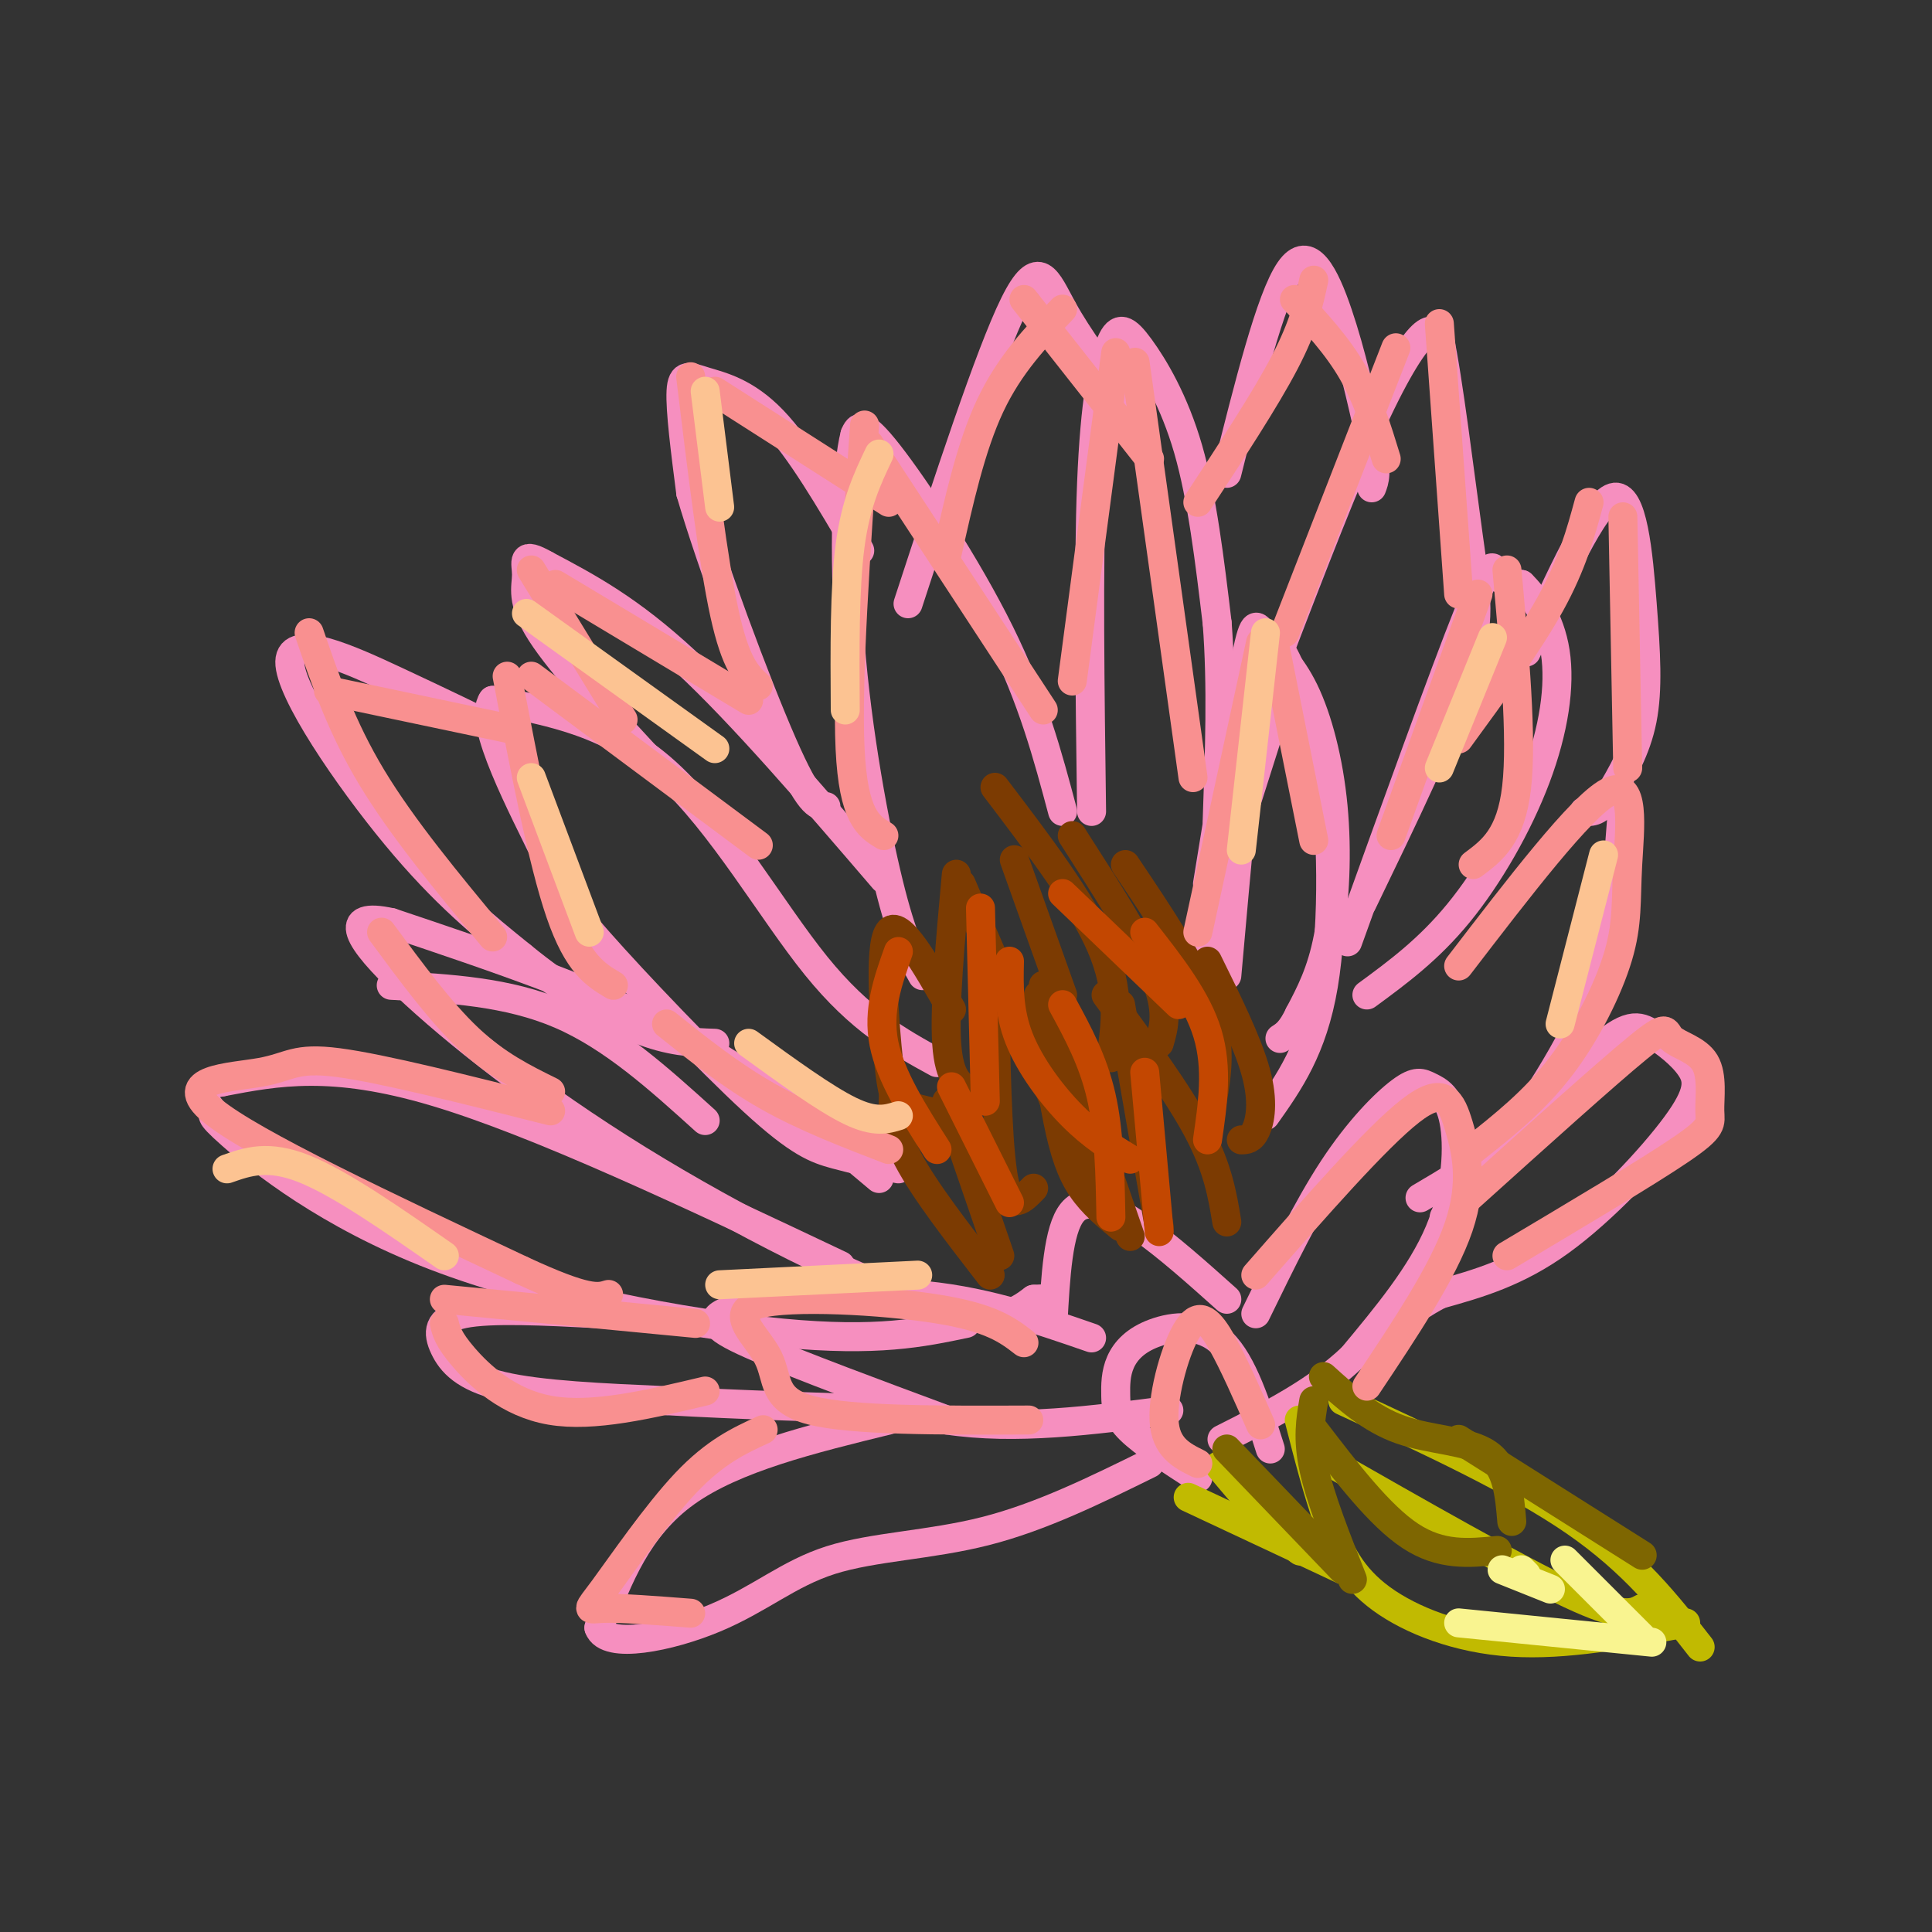 <svg viewBox='0 0 400 400' version='1.1' xmlns='http://www.w3.org/2000/svg' xmlns:xlink='http://www.w3.org/1999/xlink'><rect x="0" y="0" width="400" height="400" fill="#333333" stroke="none"/><g fill='none' stroke='#F68FBF' stroke-width='6' stroke-linecap='round' stroke-linejoin='round'><path d='M254,202c2.044,-23.089 4.089,-46.178 6,-58c1.911,-11.822 3.689,-12.378 6,-8c2.311,4.378 5.156,13.689 8,23'/><path d='M274,159c1.778,12.378 2.222,31.822 0,45c-2.222,13.178 -7.111,20.089 -12,27'/><path d='M266,141c0.000,0.000 -20.000,63.000 -20,63'/><path d='M279,195c10.000,-27.778 20.000,-55.556 25,-68c5.000,-12.444 5.000,-9.556 6,-8c1.000,1.556 3.000,1.778 5,2'/><path d='M315,121c2.407,2.297 5.923,7.038 7,14c1.077,6.962 -0.287,16.144 -4,26c-3.713,9.856 -9.775,20.388 -16,28c-6.225,7.612 -12.612,12.306 -19,17'/><path d='M316,135c6.970,-15.393 13.940,-30.786 18,-32c4.060,-1.214 5.208,11.750 6,22c0.792,10.250 1.226,17.786 0,24c-1.226,6.214 -4.113,11.107 -7,16'/><path d='M333,165c-2.000,3.167 -3.500,3.083 -5,3'/><path d='M261,145c7.622,-19.933 15.244,-39.867 21,-53c5.756,-13.133 9.644,-19.467 12,-22c2.356,-2.533 3.178,-1.267 4,0'/><path d='M298,70c1.786,8.107 4.250,28.375 6,41c1.750,12.625 2.786,17.607 -1,29c-3.786,11.393 -12.393,29.196 -21,47'/><path d='M254,98c4.533,-18.133 9.067,-36.267 13,-42c3.933,-5.733 7.267,0.933 10,9c2.733,8.067 4.867,17.533 7,27'/><path d='M284,92c1.167,6.000 0.583,7.500 0,9'/><path d='M250,183c3.123,-19.222 6.245,-38.444 8,-47c1.755,-8.556 2.141,-6.447 4,-4c1.859,2.447 5.189,5.233 8,11c2.811,5.767 5.103,14.514 6,24c0.897,9.486 0.399,19.710 -1,27c-1.399,7.290 -3.700,11.645 -6,16'/><path d='M269,210c-1.667,3.500 -2.833,4.250 -4,5'/><path d='M226,168c-0.341,-25.536 -0.683,-51.072 0,-68c0.683,-16.928 2.389,-25.249 4,-29c1.611,-3.751 3.126,-2.933 6,1c2.874,3.933 7.107,10.981 10,21c2.893,10.019 4.447,23.010 6,36'/><path d='M252,129c1.000,12.833 0.500,26.917 0,41'/><path d='M188,125c8.467,-25.867 16.933,-51.733 22,-62c5.067,-10.267 6.733,-4.933 10,1c3.267,5.933 8.133,12.467 13,19'/><path d='M233,83c2.833,4.667 3.417,6.833 4,9'/><path d='M220,168c-3.089,-11.600 -6.178,-23.200 -13,-37c-6.822,-13.800 -17.378,-29.800 -23,-37c-5.622,-7.200 -6.311,-5.600 -7,-4'/><path d='M177,90c-1.702,6.357 -2.458,24.250 -1,43c1.458,18.750 5.131,38.357 8,50c2.869,11.643 4.935,15.321 7,19'/><path d='M178,114c-6.185,-10.571 -12.369,-21.143 -18,-27c-5.631,-5.857 -10.708,-7.000 -14,-8c-3.292,-1.000 -4.798,-1.857 -5,2c-0.202,3.857 0.899,12.429 2,21'/><path d='M143,102c4.133,14.244 13.467,39.356 19,52c5.533,12.644 7.267,12.822 9,13'/><path d='M183,182c-14.667,-17.083 -29.333,-34.167 -41,-45c-11.667,-10.833 -20.333,-15.417 -29,-20'/><path d='M113,117c-5.286,-3.024 -4.000,-0.583 -4,2c-0.000,2.583 -1.286,5.310 3,12c4.286,6.690 14.143,17.345 24,28'/><path d='M194,220c-7.911,-4.333 -15.822,-8.667 -25,-20c-9.178,-11.333 -19.622,-29.667 -31,-40c-11.378,-10.333 -23.689,-12.667 -36,-15'/><path d='M102,145c-3.287,4.326 6.495,22.643 11,32c4.505,9.357 3.733,9.756 11,18c7.267,8.244 22.572,24.335 32,33c9.428,8.665 12.979,9.904 17,11c4.021,1.096 8.510,2.048 13,3'/><path d='M105,152c-6.732,-3.274 -13.464,-6.548 -23,-11c-9.536,-4.452 -21.875,-10.083 -22,-4c-0.125,6.083 11.964,23.881 22,36c10.036,12.119 18.018,18.560 26,25'/><path d='M108,198c8.667,7.089 17.333,12.311 24,15c6.667,2.689 11.333,2.844 16,3'/><path d='M182,244c-12.583,-10.583 -25.167,-21.167 -42,-30c-16.833,-8.833 -37.917,-15.917 -59,-23'/><path d='M81,191c-10.470,-2.314 -7.147,3.400 3,13c10.147,9.600 27.116,23.085 48,36c20.884,12.915 45.681,25.262 60,30c14.319,4.738 18.159,1.869 22,-1'/><path d='M214,269c3.667,-0.167 1.833,-0.083 0,0'/><path d='M81,204c12.083,0.667 24.167,1.333 35,6c10.833,4.667 20.417,13.333 30,22'/><path d='M174,262c-31.333,-14.833 -62.667,-29.667 -84,-36c-21.333,-6.333 -32.667,-4.167 -44,-2'/><path d='M46,224c-7.096,1.082 -2.835,4.787 -2,6c0.835,1.213 -1.756,-0.067 4,5c5.756,5.067 19.857,16.479 42,25c22.143,8.521 52.326,14.149 72,16c19.674,1.851 28.837,-0.074 38,-2'/><path d='M226,277c-11.536,-3.994 -23.071,-7.988 -37,-9c-13.929,-1.012 -30.250,0.958 -37,3c-6.750,2.042 -3.929,4.155 5,8c8.929,3.845 23.964,9.423 39,15'/><path d='M196,294c14.167,2.167 30.083,0.083 46,-2'/><path d='M124,272c-11.226,-0.571 -22.452,-1.143 -28,0c-5.548,1.143 -5.417,4.000 -4,7c1.417,3.000 4.119,6.143 12,8c7.881,1.857 20.940,2.429 34,3'/><path d='M138,290c14.333,0.833 33.167,1.417 52,2'/><path d='M184,294c-16.000,3.917 -32.000,7.833 -42,15c-10.000,7.167 -14.000,17.583 -18,28'/><path d='M124,337c1.598,4.555 14.593,1.943 24,-2c9.407,-3.943 15.225,-9.215 24,-12c8.775,-2.785 20.507,-3.081 32,-6c11.493,-2.919 22.746,-8.459 34,-14'/><path d='M260,272c5.320,-10.917 10.639,-21.833 16,-30c5.361,-8.167 10.762,-13.583 14,-16c3.238,-2.417 4.311,-1.833 6,-1c1.689,0.833 3.993,1.917 5,7c1.007,5.083 0.716,14.167 -3,23c-3.716,8.833 -10.858,17.417 -18,26'/><path d='M280,281c-7.500,7.167 -17.250,12.083 -27,17'/><path d='M254,269c-6.133,-5.489 -12.267,-10.978 -18,-15c-5.733,-4.022 -11.067,-6.578 -14,-3c-2.933,3.578 -3.467,13.289 -4,23'/><path d='M248,306c-5.578,-3.603 -11.156,-7.205 -14,-10c-2.844,-2.795 -2.953,-4.782 -3,-7c-0.047,-2.218 -0.033,-4.667 1,-7c1.033,-2.333 3.086,-4.551 7,-6c3.914,-1.449 9.690,-2.128 14,2c4.310,4.128 7.155,13.064 10,22'/><path d='M299,252c11.970,-13.756 23.939,-27.511 31,-34c7.061,-6.489 9.212,-5.711 12,-4c2.788,1.711 6.211,4.356 8,7c1.789,2.644 1.943,5.289 -3,12c-4.943,6.711 -14.984,17.489 -24,24c-9.016,6.511 -17.008,8.756 -25,11'/><path d='M298,268c-6.500,3.500 -10.250,6.750 -14,10'/><path d='M336,166c-0.821,11.333 -1.643,22.667 -4,32c-2.357,9.333 -6.250,16.667 -10,23c-3.750,6.333 -7.357,11.667 -12,16c-4.643,4.333 -10.321,7.667 -16,11'/></g>
<g fill='none' stroke='#7C3B02' stroke-width='6' stroke-linecap='round' stroke-linejoin='round'><path d='M215,206c1.311,9.600 2.622,19.200 4,26c1.378,6.800 2.822,10.800 5,14c2.178,3.200 5.089,5.600 8,8'/><path d='M216,204c0.000,0.000 18.000,52.000 18,52'/><path d='M232,208c0.000,0.000 8.000,46.000 8,46'/><path d='M229,206c7.417,10.083 14.833,20.167 19,28c4.167,7.833 5.083,13.417 6,19'/><path d='M210,178c0.000,0.000 10.000,28.000 10,28'/><path d='M206,163c9.000,11.833 18.000,23.667 22,33c4.000,9.333 3.000,16.167 2,23'/><path d='M222,173c7.000,10.917 14.000,21.833 17,29c3.000,7.167 2.000,10.583 1,14'/><path d='M250,199c4.156,8.422 8.311,16.844 10,23c1.689,6.156 0.911,10.044 0,12c-0.911,1.956 -1.956,1.978 -3,2'/><path d='M198,181c-1.250,13.750 -2.500,27.500 -2,35c0.500,7.500 2.750,8.750 5,10'/><path d='M199,183c0.000,0.000 19.000,44.000 19,44'/><path d='M206,211c0.333,14.083 0.667,28.167 2,34c1.333,5.833 3.667,3.417 6,1'/><path d='M209,206c0.000,0.000 16.000,38.000 16,38'/><path d='M197,209c-5.446,-9.565 -10.893,-19.131 -13,-16c-2.107,3.131 -0.875,18.958 0,27c0.875,8.042 1.393,8.298 4,9c2.607,0.702 7.304,1.851 12,3'/><path d='M196,228c0.000,0.000 11.000,32.000 11,32'/><path d='M185,226c-0.167,3.833 -0.333,7.667 3,14c3.333,6.333 10.167,15.167 17,24'/><path d='M233,179c7.000,10.417 14.000,20.833 17,29c3.000,8.167 2.000,14.083 1,20'/></g>
<g fill='none' stroke='#C1BA01' stroke-width='6' stroke-linecap='round' stroke-linejoin='round'><path d='M269,294c1.881,7.357 3.762,14.714 6,21c2.238,6.286 4.833,11.500 11,16c6.167,4.500 15.905,8.286 27,9c11.095,0.714 23.548,-1.643 36,-4'/><path d='M278,290c17.833,8.250 35.667,16.500 48,25c12.333,8.500 19.167,17.250 26,26'/><path d='M274,302c20.000,11.417 40.000,22.833 51,28c11.000,5.167 13.000,4.083 15,3'/><path d='M246,310c0.000,0.000 32.000,15.000 32,15'/><path d='M256,303c7.489,9.756 14.978,19.511 13,18c-1.978,-1.511 -13.422,-14.289 -16,-17c-2.578,-2.711 3.711,4.644 10,12'/></g>
<g fill='none' stroke='#7E6601' stroke-width='6' stroke-linecap='round' stroke-linejoin='round'><path d='M254,300c0.000,0.000 24.000,25.000 24,25'/><path d='M272,290c-0.667,3.917 -1.333,7.833 0,14c1.333,6.167 4.667,14.583 8,23'/><path d='M272,296c6.833,8.917 13.667,17.833 20,22c6.333,4.167 12.167,3.583 18,3'/><path d='M274,285c4.867,4.400 9.733,8.800 16,11c6.267,2.200 13.933,2.200 18,5c4.067,2.800 4.533,8.400 5,14'/><path d='M302,298c0.000,0.000 38.000,24.000 38,24'/></g>
<g fill='none' stroke='#F99090' stroke-width='6' stroke-linecap='round' stroke-linejoin='round'><path d='M261,133c0.000,0.000 -13.000,60.000 -13,60'/><path d='M264,134c0.000,0.000 8.000,40.000 8,40'/><path d='M329,104c-1.750,6.417 -3.500,12.833 -8,21c-4.500,8.167 -11.750,18.083 -19,28'/><path d='M336,107c0.000,0.000 1.000,52.000 1,52'/><path d='M306,123c0.000,0.000 -18.000,50.000 -18,50'/><path d='M312,118c1.583,17.417 3.167,34.833 2,45c-1.167,10.167 -5.083,13.083 -9,16'/><path d='M289,72c0.000,0.000 -23.000,59.000 -23,59'/><path d='M298,67c0.000,0.000 4.000,56.000 4,56'/><path d='M272,58c-1.000,4.667 -2.000,9.333 -6,17c-4.000,7.667 -11.000,18.333 -18,29'/><path d='M268,62c4.417,4.750 8.833,9.500 12,15c3.167,5.500 5.083,11.750 7,18'/><path d='M231,73c0.000,0.000 -9.000,68.000 -9,68'/><path d='M235,75c0.000,0.000 12.000,86.000 12,86'/><path d='M220,64c-5.500,5.750 -11.000,11.500 -15,20c-4.000,8.500 -6.500,19.750 -9,31'/><path d='M212,62c0.000,0.000 26.000,33.000 26,33'/><path d='M179,88c-1.833,26.417 -3.667,52.833 -3,67c0.667,14.167 3.833,16.083 7,18'/><path d='M180,92c0.000,0.000 36.000,55.000 36,55'/><path d='M143,78c2.333,19.167 4.667,38.333 7,49c2.333,10.667 4.667,12.833 7,15'/><path d='M148,81c0.000,0.000 36.000,23.000 36,23'/><path d='M110,118c0.000,0.000 19.000,31.000 19,31'/><path d='M115,121c0.000,0.000 40.000,24.000 40,24'/><path d='M105,140c3.667,19.167 7.333,38.333 11,49c3.667,10.667 7.333,12.833 11,15'/><path d='M110,140c0.000,0.000 47.000,35.000 47,35'/><path d='M64,131c3.333,9.750 6.667,19.500 13,30c6.333,10.500 15.667,21.750 25,33'/><path d='M68,143c0.000,0.000 38.000,8.000 38,8'/><path d='M79,193c6.083,8.250 12.167,16.500 18,22c5.833,5.500 11.417,8.250 17,11'/><path d='M114,230c-17.464,-4.411 -34.929,-8.821 -44,-10c-9.071,-1.179 -9.750,0.875 -16,2c-6.250,1.125 -18.071,1.321 -10,8c8.071,6.679 36.036,19.839 64,33'/><path d='M108,263c13.667,6.333 15.833,5.667 18,5'/><path d='M92,269c0.000,0.000 52.000,5.000 52,5'/><path d='M92,274c0.400,1.644 0.800,3.289 4,7c3.200,3.711 9.200,9.489 18,11c8.800,1.511 20.400,-1.244 32,-4'/><path d='M158,296c-4.946,2.274 -9.893,4.548 -16,11c-6.107,6.452 -13.375,17.083 -17,22c-3.625,4.917 -3.607,4.119 0,4c3.607,-0.119 10.804,0.440 18,1'/><path d='M304,248c14.207,-12.797 28.414,-25.595 35,-31c6.586,-5.405 5.552,-3.418 7,-2c1.448,1.418 5.378,2.267 7,5c1.622,2.733 0.937,7.351 1,10c0.063,2.649 0.875,3.328 -6,8c-6.875,4.672 -21.438,13.336 -36,22'/><path d='M302,200c12.656,-16.494 25.311,-32.989 31,-36c5.689,-3.011 4.411,7.461 4,15c-0.411,7.539 0.043,12.145 -2,19c-2.043,6.855 -6.584,15.959 -12,23c-5.416,7.041 -11.708,12.021 -18,17'/><path d='M260,264c12.506,-14.280 25.012,-28.560 32,-34c6.988,-5.440 8.458,-2.042 10,3c1.542,5.042 3.155,11.726 0,21c-3.155,9.274 -11.077,21.137 -19,33'/><path d='M261,295c-2.780,-6.333 -5.560,-12.667 -8,-17c-2.440,-4.333 -4.542,-6.667 -7,-3c-2.458,3.667 -5.274,13.333 -5,19c0.274,5.667 3.637,7.333 7,9'/><path d='M212,278c-3.357,-2.596 -6.715,-5.193 -18,-7c-11.285,-1.807 -30.499,-2.825 -37,-1c-6.501,1.825 -0.289,6.491 2,11c2.289,4.509 0.654,8.860 9,11c8.346,2.140 26.673,2.070 45,2'/><path d='M138,212c6.667,5.333 13.333,10.667 21,15c7.667,4.333 16.333,7.667 25,11'/></g>
<g fill='none' stroke='#F9F490' stroke-width='6' stroke-linecap='round' stroke-linejoin='round'><path d='M302,336c0.000,0.000 40.000,4.000 40,4'/><path d='M324,323c0.000,0.000 16.000,16.000 16,16'/><path d='M315,325c0.000,0.000 1.000,1.000 1,1'/><path d='M311,325c0.000,0.000 10.000,4.000 10,4'/></g>
<g fill='none' stroke='#C34701' stroke-width='6' stroke-linecap='round' stroke-linejoin='round'><path d='M209,199c-0.111,5.178 -0.222,10.356 2,16c2.222,5.644 6.778,11.756 11,16c4.222,4.244 8.111,6.622 12,9'/><path d='M220,208c3.167,5.833 6.333,11.667 8,19c1.667,7.333 1.833,16.167 2,25'/><path d='M237,222c0.000,0.000 3.000,33.000 3,33'/><path d='M220,185c0.000,0.000 24.000,23.000 24,23'/><path d='M203,188c0.000,0.000 1.000,40.000 1,40'/><path d='M186,197c-2.167,6.083 -4.333,12.167 -3,19c1.333,6.833 6.167,14.417 11,22'/><path d='M197,225c0.000,0.000 12.000,24.000 12,24'/><path d='M237,193c5.417,6.917 10.833,13.833 13,21c2.167,7.167 1.083,14.583 0,22'/></g>
<g fill='none' stroke='#FCC392' stroke-width='6' stroke-linecap='round' stroke-linejoin='round'><path d='M262,131c0.000,0.000 -5.000,45.000 -5,45'/><path d='M309,132c0.000,0.000 -11.000,27.000 -11,27'/><path d='M182,94c-2.417,5.083 -4.833,10.167 -6,19c-1.167,8.833 -1.083,21.417 -1,34'/><path d='M109,127c0.000,0.000 39.000,28.000 39,28'/><path d='M146,81c0.000,0.000 3.000,24.000 3,24'/><path d='M110,161c0.000,0.000 12.000,32.000 12,32'/><path d='M155,216c7.917,5.750 15.833,11.500 21,14c5.167,2.500 7.583,1.750 10,1'/><path d='M47,242c4.250,-1.500 8.500,-3.000 16,0c7.500,3.000 18.250,10.500 29,18'/><path d='M149,266c0.000,0.000 41.000,-2.000 41,-2'/><path d='M332,177c0.000,0.000 -9.000,35.000 -9,35'/></g>
</svg>